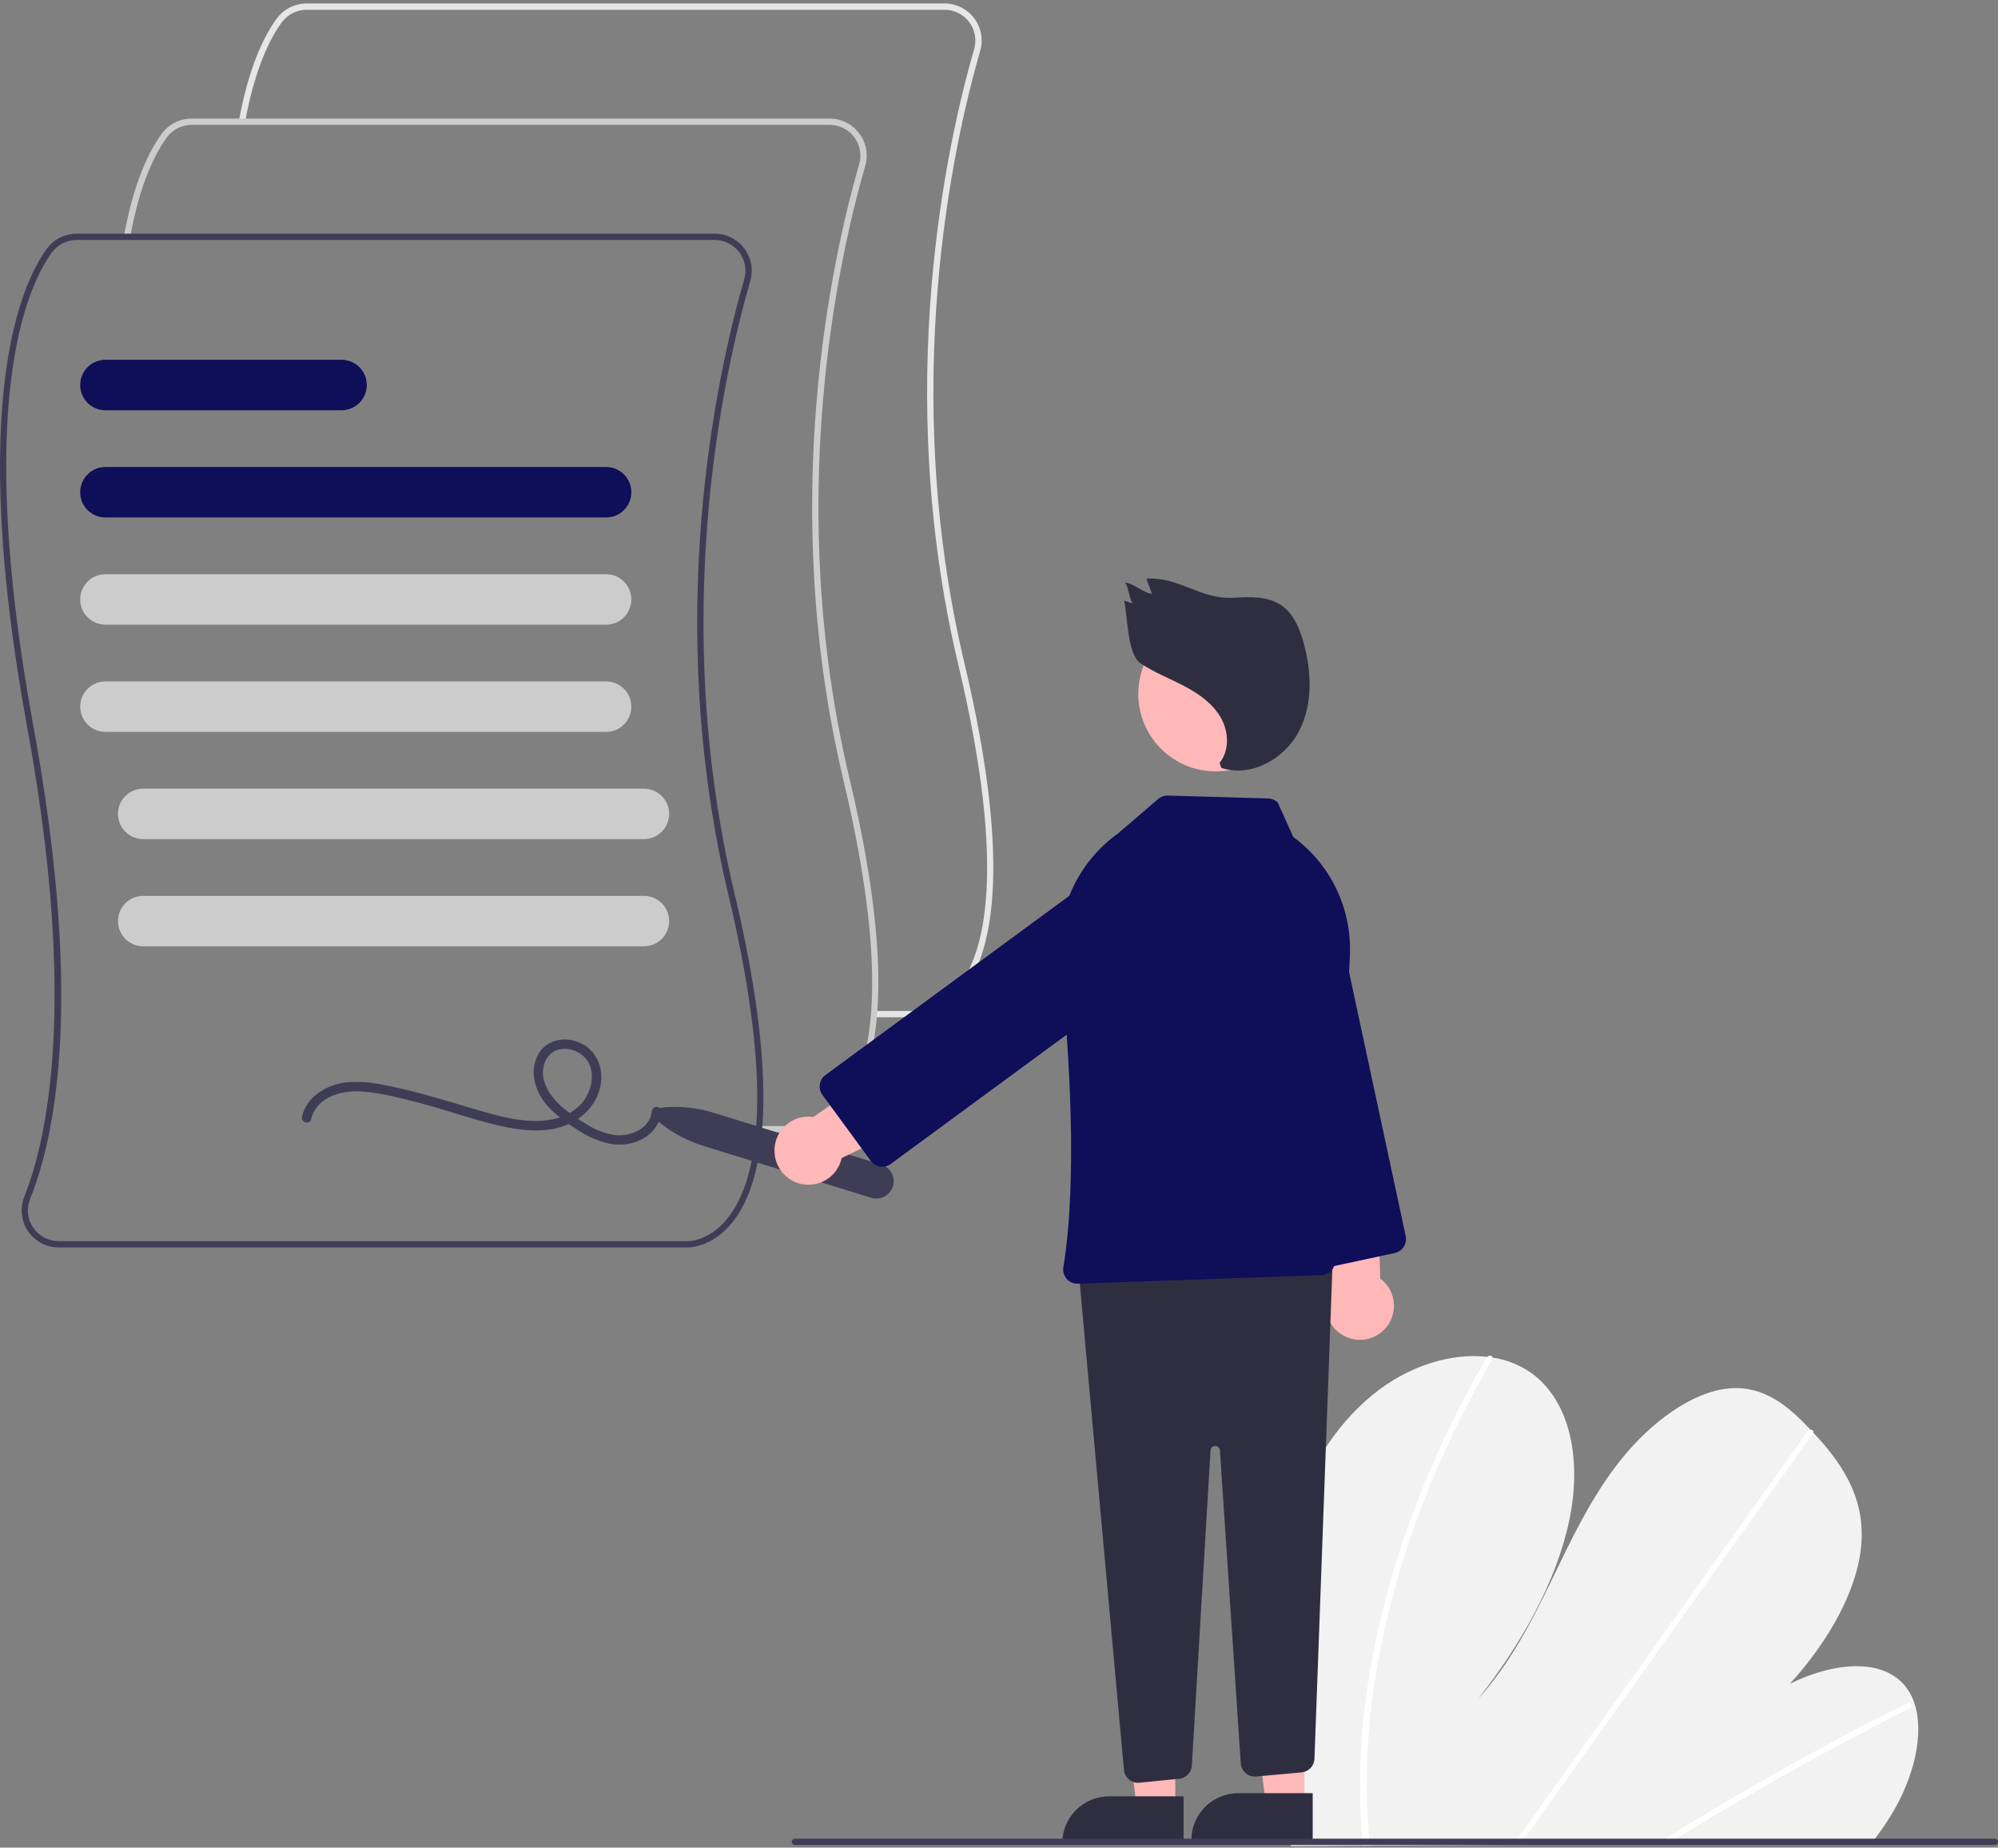 <svg width="398" height="368" viewBox="0 0 398 368" fill="none" xmlns="http://www.w3.org/2000/svg">
<rect x="0" y="0" width="398" height="368" fill="#808080" stroke="none"/>
<g clip-path="url(#clip0_4637_1811)">
<path d="M182.751 202.611C182.68 202.611 182.635 202.609 182.62 202.608L174.11 202.609V201.353H182.651C182.848 201.36 186.883 201.474 190.6 196.959C196.139 190.229 200.689 173.571 190.902 132.423C177.743 77.095 188.718 28.215 194.048 9.768C194.31 8.856 194.357 7.894 194.185 6.96C194.013 6.026 193.626 5.145 193.055 4.387C192.484 3.628 191.744 3.013 190.895 2.59C190.046 2.167 189.11 1.947 188.161 1.948H61.07C60.104 1.949 59.151 2.179 58.29 2.617C57.429 3.056 56.683 3.692 56.114 4.473C53.856 7.582 50.758 13.555 48.819 24.354L47.584 24.132C49.565 13.098 52.764 6.95 55.099 3.735C55.785 2.793 56.683 2.027 57.721 1.499C58.758 0.97 59.906 0.693 61.07 0.692H188.161C189.304 0.691 190.432 0.956 191.456 1.466C192.479 1.976 193.37 2.718 194.058 3.632C194.745 4.546 195.212 5.608 195.419 6.734C195.627 7.859 195.57 9.017 195.253 10.117C189.951 28.469 179.032 77.095 192.123 132.133C202.047 173.858 197.276 190.878 191.526 197.809C187.734 202.38 183.555 202.611 182.751 202.611Z" fill="#E6E6E6"/>
<path d="M159.852 225.535C159.781 225.535 159.736 225.533 159.721 225.532L151.211 225.533V224.277H159.751C159.95 224.283 163.984 224.398 167.701 219.883C173.24 213.153 177.789 196.494 168.003 155.347C154.844 100.019 165.819 51.139 171.148 32.692C171.411 31.779 171.458 30.818 171.286 29.884C171.113 28.95 170.726 28.069 170.155 27.311C169.584 26.552 168.845 25.937 167.996 25.514C167.146 25.09 166.21 24.871 165.262 24.872H38.171C37.204 24.873 36.252 25.102 35.391 25.541C34.53 25.98 33.784 26.616 33.215 27.397C30.957 30.506 27.858 36.479 25.92 47.278L24.685 47.056C26.666 36.022 29.865 29.874 32.2 26.659C32.886 25.717 33.784 24.951 34.822 24.422C35.859 23.894 37.006 23.617 38.171 23.616H165.262C166.405 23.615 167.533 23.88 168.556 24.39C169.58 24.9 170.47 25.642 171.158 26.556C171.846 27.47 172.312 28.532 172.52 29.657C172.727 30.783 172.67 31.941 172.354 33.041C167.052 51.392 156.133 100.018 169.224 155.056C179.148 196.782 174.377 213.802 168.627 220.732C164.835 225.303 160.656 225.535 159.852 225.535Z" fill="#CCCCCC"/>
<path d="M136.953 248.459C136.882 248.459 136.837 248.457 136.821 248.456L11.689 248.457C10.484 248.458 9.298 248.164 8.233 247.6C7.168 247.036 6.257 246.219 5.581 245.221C4.904 244.223 4.482 243.075 4.352 241.876C4.221 240.677 4.387 239.464 4.833 238.344C9.373 226.989 15.486 199.745 5.417 144.866C-6.472 80.064 4.172 56.644 9.3 49.583C9.986 48.641 10.885 47.875 11.922 47.346C12.96 46.818 14.107 46.541 15.271 46.54H142.362C143.506 46.538 144.634 46.803 145.657 47.314C146.68 47.824 147.571 48.566 148.259 49.48C148.947 50.394 149.413 51.456 149.621 52.581C149.828 53.707 149.771 54.865 149.455 55.965C144.153 74.316 133.234 122.942 146.324 177.98C156.248 219.706 151.478 236.726 145.728 243.656C141.935 248.227 137.757 248.459 136.953 248.459ZM15.271 47.796C14.305 47.797 13.353 48.026 12.492 48.465C11.63 48.904 10.885 49.54 10.315 50.321C5.282 57.251 -5.151 80.315 6.651 144.639C16.27 197.064 11.605 224.786 5.998 238.811C5.62 239.736 5.478 240.741 5.585 241.735C5.692 242.729 6.044 243.68 6.611 244.504C7.172 245.335 7.929 246.015 8.814 246.486C9.7 246.956 10.687 247.201 11.689 247.201H136.852C137.05 247.21 141.084 247.322 144.801 242.807C150.341 236.077 154.89 219.418 145.104 178.271C131.944 122.943 142.92 74.063 148.249 55.616C148.512 54.703 148.559 53.742 148.386 52.808C148.214 51.874 147.827 50.993 147.256 50.234C146.685 49.476 145.946 48.861 145.096 48.438C144.247 48.014 143.311 47.794 142.362 47.796H15.271Z" fill="#3F3D56"/>
<path d="M120.746 103.064H20.993C19.662 103.064 18.385 102.535 17.444 101.592C16.502 100.65 15.974 99.372 15.974 98.04C15.974 96.707 16.502 95.429 17.444 94.487C18.385 93.544 19.662 93.015 20.993 93.015H120.746C122.077 93.015 123.353 93.544 124.295 94.487C125.236 95.429 125.765 96.707 125.765 98.04C125.765 99.372 125.236 100.65 124.295 101.592C123.353 102.535 122.077 103.064 120.746 103.064Z" fill="#0E0E59"/>
<path d="M120.746 124.417H20.993C19.662 124.417 18.385 123.888 17.444 122.946C16.502 122.004 15.974 120.726 15.974 119.393C15.974 118.06 16.502 116.783 17.444 115.84C18.385 114.898 19.662 114.369 20.993 114.369H120.746C122.077 114.369 123.353 114.898 124.295 115.84C125.236 116.783 125.765 118.06 125.765 119.393C125.765 120.726 125.236 122.004 124.295 122.946C123.353 123.888 122.077 124.417 120.746 124.417Z" fill="#CCCCCC"/>
<path d="M120.746 145.771H20.993C19.662 145.771 18.385 145.242 17.444 144.3C16.502 143.357 15.974 142.079 15.974 140.747C15.974 139.414 16.502 138.136 17.444 137.194C18.385 136.252 19.662 135.722 20.993 135.722H120.746C122.077 135.722 123.353 136.252 124.295 137.194C125.236 138.136 125.765 139.414 125.765 140.747C125.765 142.079 125.236 143.357 124.295 144.3C123.353 145.242 122.077 145.771 120.746 145.771Z" fill="#CCCCCC"/>
<path d="M128.274 167.125H28.521C27.19 167.125 25.913 166.595 24.972 165.653C24.031 164.711 23.502 163.433 23.502 162.1C23.502 160.768 24.031 159.49 24.972 158.548C25.913 157.605 27.19 157.076 28.521 157.076H128.274C129.605 157.076 130.882 157.605 131.823 158.548C132.764 159.49 133.293 160.768 133.293 162.1C133.293 163.433 132.764 164.711 131.823 165.653C130.882 166.595 129.605 167.125 128.274 167.125Z" fill="#CCCCCC"/>
<path d="M128.274 188.478H28.521C27.19 188.478 25.913 187.949 24.972 187.007C24.031 186.065 23.502 184.787 23.502 183.454C23.502 182.122 24.031 180.844 24.972 179.901C25.913 178.959 27.19 178.43 28.521 178.43H128.274C129.605 178.43 130.882 178.959 131.823 179.901C132.764 180.844 133.293 182.122 133.293 183.454C133.293 184.787 132.764 186.065 131.823 187.007C130.882 187.949 129.605 188.478 128.274 188.478Z" fill="#CCCCCC"/>
<path d="M68.046 81.71H20.993C19.662 81.71 18.385 81.181 17.444 80.239C16.502 79.296 15.974 78.018 15.974 76.686C15.974 75.353 16.502 74.075 17.444 73.133C18.385 72.191 19.662 71.661 20.993 71.661H68.046C69.377 71.661 70.654 72.191 71.595 73.133C72.536 74.075 73.065 75.353 73.065 76.686C73.065 78.018 72.536 79.296 71.595 80.239C70.654 81.181 69.377 81.71 68.046 81.71Z" fill="#0E0E59"/>
<path d="M61.97 222.909C62.983 218.616 67.741 217.209 71.631 217.367C74.088 217.533 76.526 217.919 78.915 218.521C81.415 219.08 83.89 219.743 86.353 220.446C90.869 221.736 95.338 223.295 99.929 224.303C103.751 225.142 107.904 225.634 111.715 224.476C115.378 223.362 118.486 220.628 119.483 216.848C120.422 213.286 119.133 209.392 115.685 207.764C112.541 206.279 108.569 207.034 107.01 210.391C105.253 214.176 107.009 218.304 109.791 221.043C111.373 222.53 113.105 223.847 114.959 224.973C116.842 226.257 118.937 227.197 121.148 227.748C124.777 228.524 129.1 227.38 130.972 223.909C131.388 223.123 131.638 222.26 131.707 221.374C131.818 220.167 129.935 220.174 129.825 221.374C129.508 224.83 125.464 226.449 122.441 226.07C120.4 225.731 118.451 224.974 116.716 223.845C115.041 222.868 113.455 221.747 111.974 220.496C109.409 218.274 107.005 214.618 108.728 211.151C110.13 208.328 113.786 208.356 116.01 210.177C118.703 212.382 118.223 216.383 116.447 219.002C114.48 221.901 110.915 223.116 107.554 223.248C103.902 223.39 100.281 222.551 96.791 221.559C92.454 220.326 88.16 218.946 83.802 217.786C81.329 217.127 78.836 216.532 76.317 216.069C73.936 215.544 71.49 215.374 69.059 215.566C65.131 216.02 61.122 218.309 60.155 222.408C59.877 223.587 61.691 224.091 61.97 222.909Z" fill="#3F3D56"/>
<path d="M254.261 329.438C254.369 341.805 255.274 354.151 256.97 366.401C257.029 366.832 257.094 367.262 257.154 367.692L372.843 367.045C373.183 366.618 373.517 366.185 373.841 365.748C374.921 364.3 375.934 362.811 376.863 361.27C381.33 353.848 383.374 345.159 381.325 339.164L381.289 339.07C380.846 337.758 380.149 336.545 379.238 335.503C374.566 330.238 365.119 331.116 356.547 335.365C364.236 326.94 370.358 316.308 370.823 306.818C371.279 297.562 366.444 290.95 361.2 285.33C361.028 285.145 360.856 284.964 360.684 284.783C360.601 284.69 360.512 284.603 360.429 284.51C356.338 280.227 351.568 276.006 344.663 276.517C337.091 277.078 328.696 283.427 322.81 290.826C316.923 298.219 313.012 306.618 309.047 314.815C305.077 323.007 300.782 331.408 294.411 338.41C303.04 327.484 309.996 315.053 312.566 302.964C315.136 290.874 312.874 279.262 305.184 273.568C302.85 271.893 300.148 270.802 297.306 270.386C296.974 270.331 296.637 270.286 296.295 270.246C289.176 269.435 280.677 271.9 273.445 277.792C265.481 284.279 259.959 293.895 257.212 303.024C254.465 312.153 254.172 320.942 254.261 329.438Z" fill="#F2F2F2"/>
<path d="M329.952 367.285L332.164 367.272C332.867 366.833 333.572 366.398 334.281 365.969C334.72 365.691 335.164 365.424 335.609 365.152C342.947 360.666 350.33 356.362 357.76 352.242C365.183 348.118 372.643 344.185 380.141 340.441C380.34 340.354 380.502 340.201 380.599 340.007C380.696 339.813 380.723 339.591 380.674 339.38C380.666 339.352 380.653 339.326 380.637 339.302C380.532 339.106 380.299 339.024 379.958 339.192C379.038 339.653 378.113 340.115 377.193 340.587C369.675 344.395 362.19 348.393 354.736 352.581C347.288 356.767 339.882 361.138 332.518 365.693C332.363 365.788 332.208 365.887 332.054 365.981C331.351 366.416 330.654 366.85 329.952 367.285Z" fill="white"/>
<path d="M301.428 367.444L302.796 367.436C303.105 367.004 303.408 366.572 303.717 366.14C310.966 355.964 318.213 345.787 325.459 335.611C337.325 318.951 349.187 302.292 361.046 285.632C361.117 285.542 361.169 285.44 361.2 285.33C361.302 284.961 361.031 284.745 360.684 284.783C360.538 284.804 360.398 284.856 360.273 284.935C360.149 285.015 360.042 285.12 359.961 285.244C353.309 294.587 346.658 303.926 340.008 313.262C328.204 329.838 316.401 346.413 304.6 362.986C303.85 364.038 303.099 365.095 302.349 366.147C302.04 366.58 301.732 367.012 301.428 367.444Z" fill="white"/>
<path d="M270.953 359.492C271.023 361.8 271.175 364.071 271.374 366.321C271.413 366.751 271.452 367.181 271.49 367.612L272.926 367.604C272.882 367.173 272.838 366.743 272.799 366.313C272.496 363.062 272.281 359.775 272.252 356.398C272.213 347.037 273.125 337.695 274.972 328.518C276.935 318.636 279.753 308.945 283.396 299.553C287.219 289.647 291.828 280.064 297.179 270.895C297.28 270.745 297.325 270.565 297.306 270.386C297.247 269.976 296.702 269.855 296.295 270.246C296.215 270.323 296.145 270.411 296.089 270.507C295.427 271.646 294.777 272.789 294.139 273.936C288.985 283.156 284.574 292.772 280.947 302.694C277.492 312.117 274.864 321.823 273.093 331.703C271.434 340.868 270.717 350.18 270.953 359.492Z" fill="white"/>
<path d="M131.125 223.356C130.887 223.157 130.713 222.893 130.625 222.596C130.537 222.299 130.538 221.982 130.63 221.686C130.721 221.39 130.898 221.127 131.138 220.931C131.378 220.736 131.671 220.616 131.979 220.586C135.401 220.255 138.855 220.61 142.138 221.629L175.587 231.97C176.02 232.104 176.422 232.322 176.771 232.611C177.12 232.901 177.408 233.256 177.62 233.657C177.832 234.058 177.962 234.497 178.004 234.949C178.047 235.401 177.999 235.856 177.866 236.289C177.732 236.723 177.514 237.126 177.225 237.475C176.936 237.824 176.581 238.113 176.18 238.325C175.779 238.537 175.341 238.667 174.89 238.709C174.439 238.752 173.984 238.705 173.551 238.571L140.102 228.229C136.816 227.217 133.764 225.56 131.125 223.356Z" fill="#3F3D56"/>
<path d="M268.236 266.314C267.327 265.932 266.513 265.356 265.851 264.626C265.189 263.895 264.695 263.028 264.404 262.086C264.113 261.144 264.032 260.149 264.166 259.172C264.3 258.195 264.647 257.259 265.182 256.43L259.449 226.415L274.061 225.274L274.943 254.634C276.274 255.625 277.195 257.071 277.532 258.697C277.869 260.323 277.599 262.016 276.772 263.456C275.945 264.896 274.62 265.982 273.046 266.509C271.473 267.035 269.762 266.966 268.236 266.314Z" fill="#FFB8B8"/>
<path d="M258.547 250.823L243.664 181.434C243.052 178.585 243.597 175.608 245.178 173.16C246.759 170.712 249.247 168.993 252.093 168.382C254.94 167.77 257.914 168.315 260.359 169.898C262.804 171.48 264.521 173.97 265.132 176.82L280.016 246.208C280.172 246.941 280.032 247.706 279.625 248.335C279.219 248.964 278.58 249.407 277.848 249.565L261.9 252.993C261.537 253.071 261.163 253.077 260.798 253.01C260.434 252.943 260.086 252.805 259.774 252.603C259.463 252.402 259.194 252.141 258.984 251.835C258.773 251.53 258.625 251.186 258.547 250.823Z" fill="#0E0E59"/>
<path d="M234.118 359.976H226.427L222.768 330.277L234.12 330.277L234.118 359.976Z" fill="#FFB8B8"/>
<path d="M220.933 357.776H235.767V367.125H211.593C211.593 365.898 211.835 364.682 212.304 363.547C212.774 362.413 213.462 361.382 214.329 360.514C215.196 359.646 216.226 358.957 217.359 358.487C218.492 358.017 219.706 357.776 220.933 357.776Z" fill="#2F2E41"/>
<path d="M259.841 359.348H252.15L248.49 329.649L259.843 329.649L259.841 359.348Z" fill="#FFB8B8"/>
<path d="M246.655 357.147H261.489V366.497H237.316C237.316 365.269 237.557 364.054 238.027 362.919C238.496 361.785 239.184 360.754 240.051 359.886C240.919 359.018 241.948 358.329 243.081 357.859C244.214 357.389 245.429 357.147 246.655 357.147Z" fill="#2F2E41"/>
<path d="M224.903 354.436C224.615 354.199 224.377 353.907 224.202 353.577C224.028 353.246 223.922 352.885 223.889 352.513L214.947 254.048C214.913 253.665 214.956 253.28 215.075 252.915C215.194 252.55 215.386 252.214 215.639 251.926C215.892 251.637 216.201 251.404 216.548 251.239C216.894 251.074 217.27 250.982 217.653 250.968L262.498 249.284C262.886 249.269 263.273 249.335 263.634 249.477C263.996 249.619 264.324 249.834 264.599 250.109C264.874 250.384 265.089 250.713 265.231 251.074C265.373 251.436 265.439 251.823 265.425 252.212L261.84 350.299C261.814 350.985 261.539 351.639 261.067 352.137C260.595 352.636 259.958 352.946 259.275 353.009L250.232 353.833C249.857 353.867 249.479 353.825 249.121 353.711C248.762 353.597 248.43 353.412 248.143 353.167C247.857 352.922 247.623 352.623 247.454 352.286C247.285 351.949 247.185 351.582 247.16 351.206L243.01 288.893C243.007 288.773 242.98 288.655 242.932 288.546C242.883 288.436 242.812 288.338 242.725 288.256C242.638 288.174 242.535 288.111 242.423 288.069C242.311 288.028 242.191 288.009 242.072 288.014H242.068C241.948 288.009 241.828 288.028 241.716 288.071C241.604 288.113 241.501 288.177 241.413 288.26C241.326 288.342 241.256 288.441 241.208 288.551C241.16 288.661 241.134 288.78 241.132 288.9L237.418 351.633C237.381 352.305 237.104 352.941 236.639 353.426C236.173 353.911 235.55 354.214 234.881 354.278L226.982 355.069C226.61 355.107 226.235 355.071 225.879 354.962C225.522 354.854 225.19 354.675 224.903 354.436Z" fill="#2F2E41"/>
<path d="M242.153 153.636C250.663 153.636 257.562 146.73 257.562 138.211C257.562 129.692 250.663 122.785 242.153 122.785C233.643 122.785 226.744 129.692 226.744 138.211C226.744 146.73 233.643 153.636 242.153 153.636Z" fill="#FFB8B8"/>
<path d="M212.479 254.714C212.205 254.402 212.003 254.033 211.889 253.634C211.775 253.234 211.751 252.814 211.819 252.404C214.664 235.094 213.06 209.65 211.214 191.353C210.732 186.5 211.536 181.605 213.545 177.161C215.554 172.718 218.698 168.882 222.658 166.042L230.706 159.137C231.24 158.683 231.923 158.441 232.624 158.457L252.616 159.029C253.337 159.049 254.022 159.345 254.531 159.856L257.621 166.705L257.652 166.728C261.334 169.437 264.287 173.017 266.248 177.148C268.21 181.278 269.118 185.831 268.892 190.399L265.949 251.28C265.912 251.988 265.611 252.656 265.106 253.154C264.602 253.651 263.93 253.942 263.222 253.969L214.696 255.675C214.665 255.676 214.634 255.677 214.602 255.677C214.2 255.677 213.803 255.592 213.437 255.426C213.071 255.26 212.744 255.017 212.479 254.714Z" fill="#0E0E59"/>
<path d="M154.274 229.309C154.25 228.323 154.442 227.344 154.836 226.44C155.231 225.536 155.819 224.73 156.559 224.079C157.299 223.427 158.172 222.946 159.118 222.669C160.063 222.391 161.058 222.325 162.032 222.474L187.042 204.953L194.062 217.833L167.664 230.655C167.305 232.276 166.365 233.709 165.021 234.683C163.677 235.656 162.023 236.102 160.372 235.936C158.721 235.77 157.189 235.004 156.065 233.783C154.941 232.561 154.304 230.97 154.274 229.309Z" fill="#FFB8B8"/>
<path d="M175.321 232.355C174.955 232.299 174.603 232.172 174.285 231.979C173.968 231.787 173.692 231.533 173.474 231.234L163.822 218.07C163.38 217.465 163.195 216.71 163.309 215.969C163.422 215.228 163.824 214.563 164.427 214.119L221.578 172.125C223.925 170.4 226.861 169.68 229.739 170.122C231.164 170.341 232.532 170.838 233.765 171.587C234.998 172.335 236.072 173.319 236.925 174.482C237.778 175.646 238.394 176.966 238.738 178.368C239.081 179.77 239.145 181.226 238.927 182.652C238.708 184.079 238.211 185.449 237.463 186.683C236.716 187.917 235.733 188.992 234.571 189.846L177.42 231.84C176.938 232.196 176.355 232.388 175.756 232.388C175.61 232.388 175.465 232.377 175.321 232.355Z" fill="#0E0E59"/>
<path d="M242.942 151.943C244.985 149.435 244.762 145.614 243.121 142.825C241.481 140.036 238.697 138.115 235.832 136.614C232.968 135.114 229.924 133.934 227.228 132.147C224.532 130.361 224.65 122.797 223.932 119.641L225.644 120.212C224.986 119.369 224.775 116.879 224.117 116.037C226.052 116.228 227.539 118.067 229.474 118.258L228.358 115.258C234.992 114.849 239.116 119.464 245.75 119.054C249.037 118.851 252.607 118.723 255.309 120.607C257.657 122.245 258.846 125.079 259.626 127.836C261.301 133.754 261.561 140.383 258.668 145.81C255.776 151.237 249.109 154.894 243.285 152.935L242.942 151.943Z" fill="#2F2E41"/>
<path d="M158.342 367.472H397.373C397.539 367.472 397.699 367.406 397.816 367.288C397.934 367.17 398 367.011 398 366.844C398 366.678 397.934 366.518 397.816 366.4C397.699 366.282 397.539 366.216 397.373 366.216H158.342C158.176 366.216 158.016 366.282 157.898 366.4C157.781 366.518 157.715 366.678 157.715 366.844C157.715 367.011 157.781 367.17 157.898 367.288C158.016 367.406 158.176 367.472 158.342 367.472Z" fill="#3F3D56"/>
</g>
<defs>
<clipPath id="clip0_4637_1811">
<rect width="398" height="367" fill="white" transform="translate(0 0.692)"/>
</clipPath>
</defs>
</svg>
